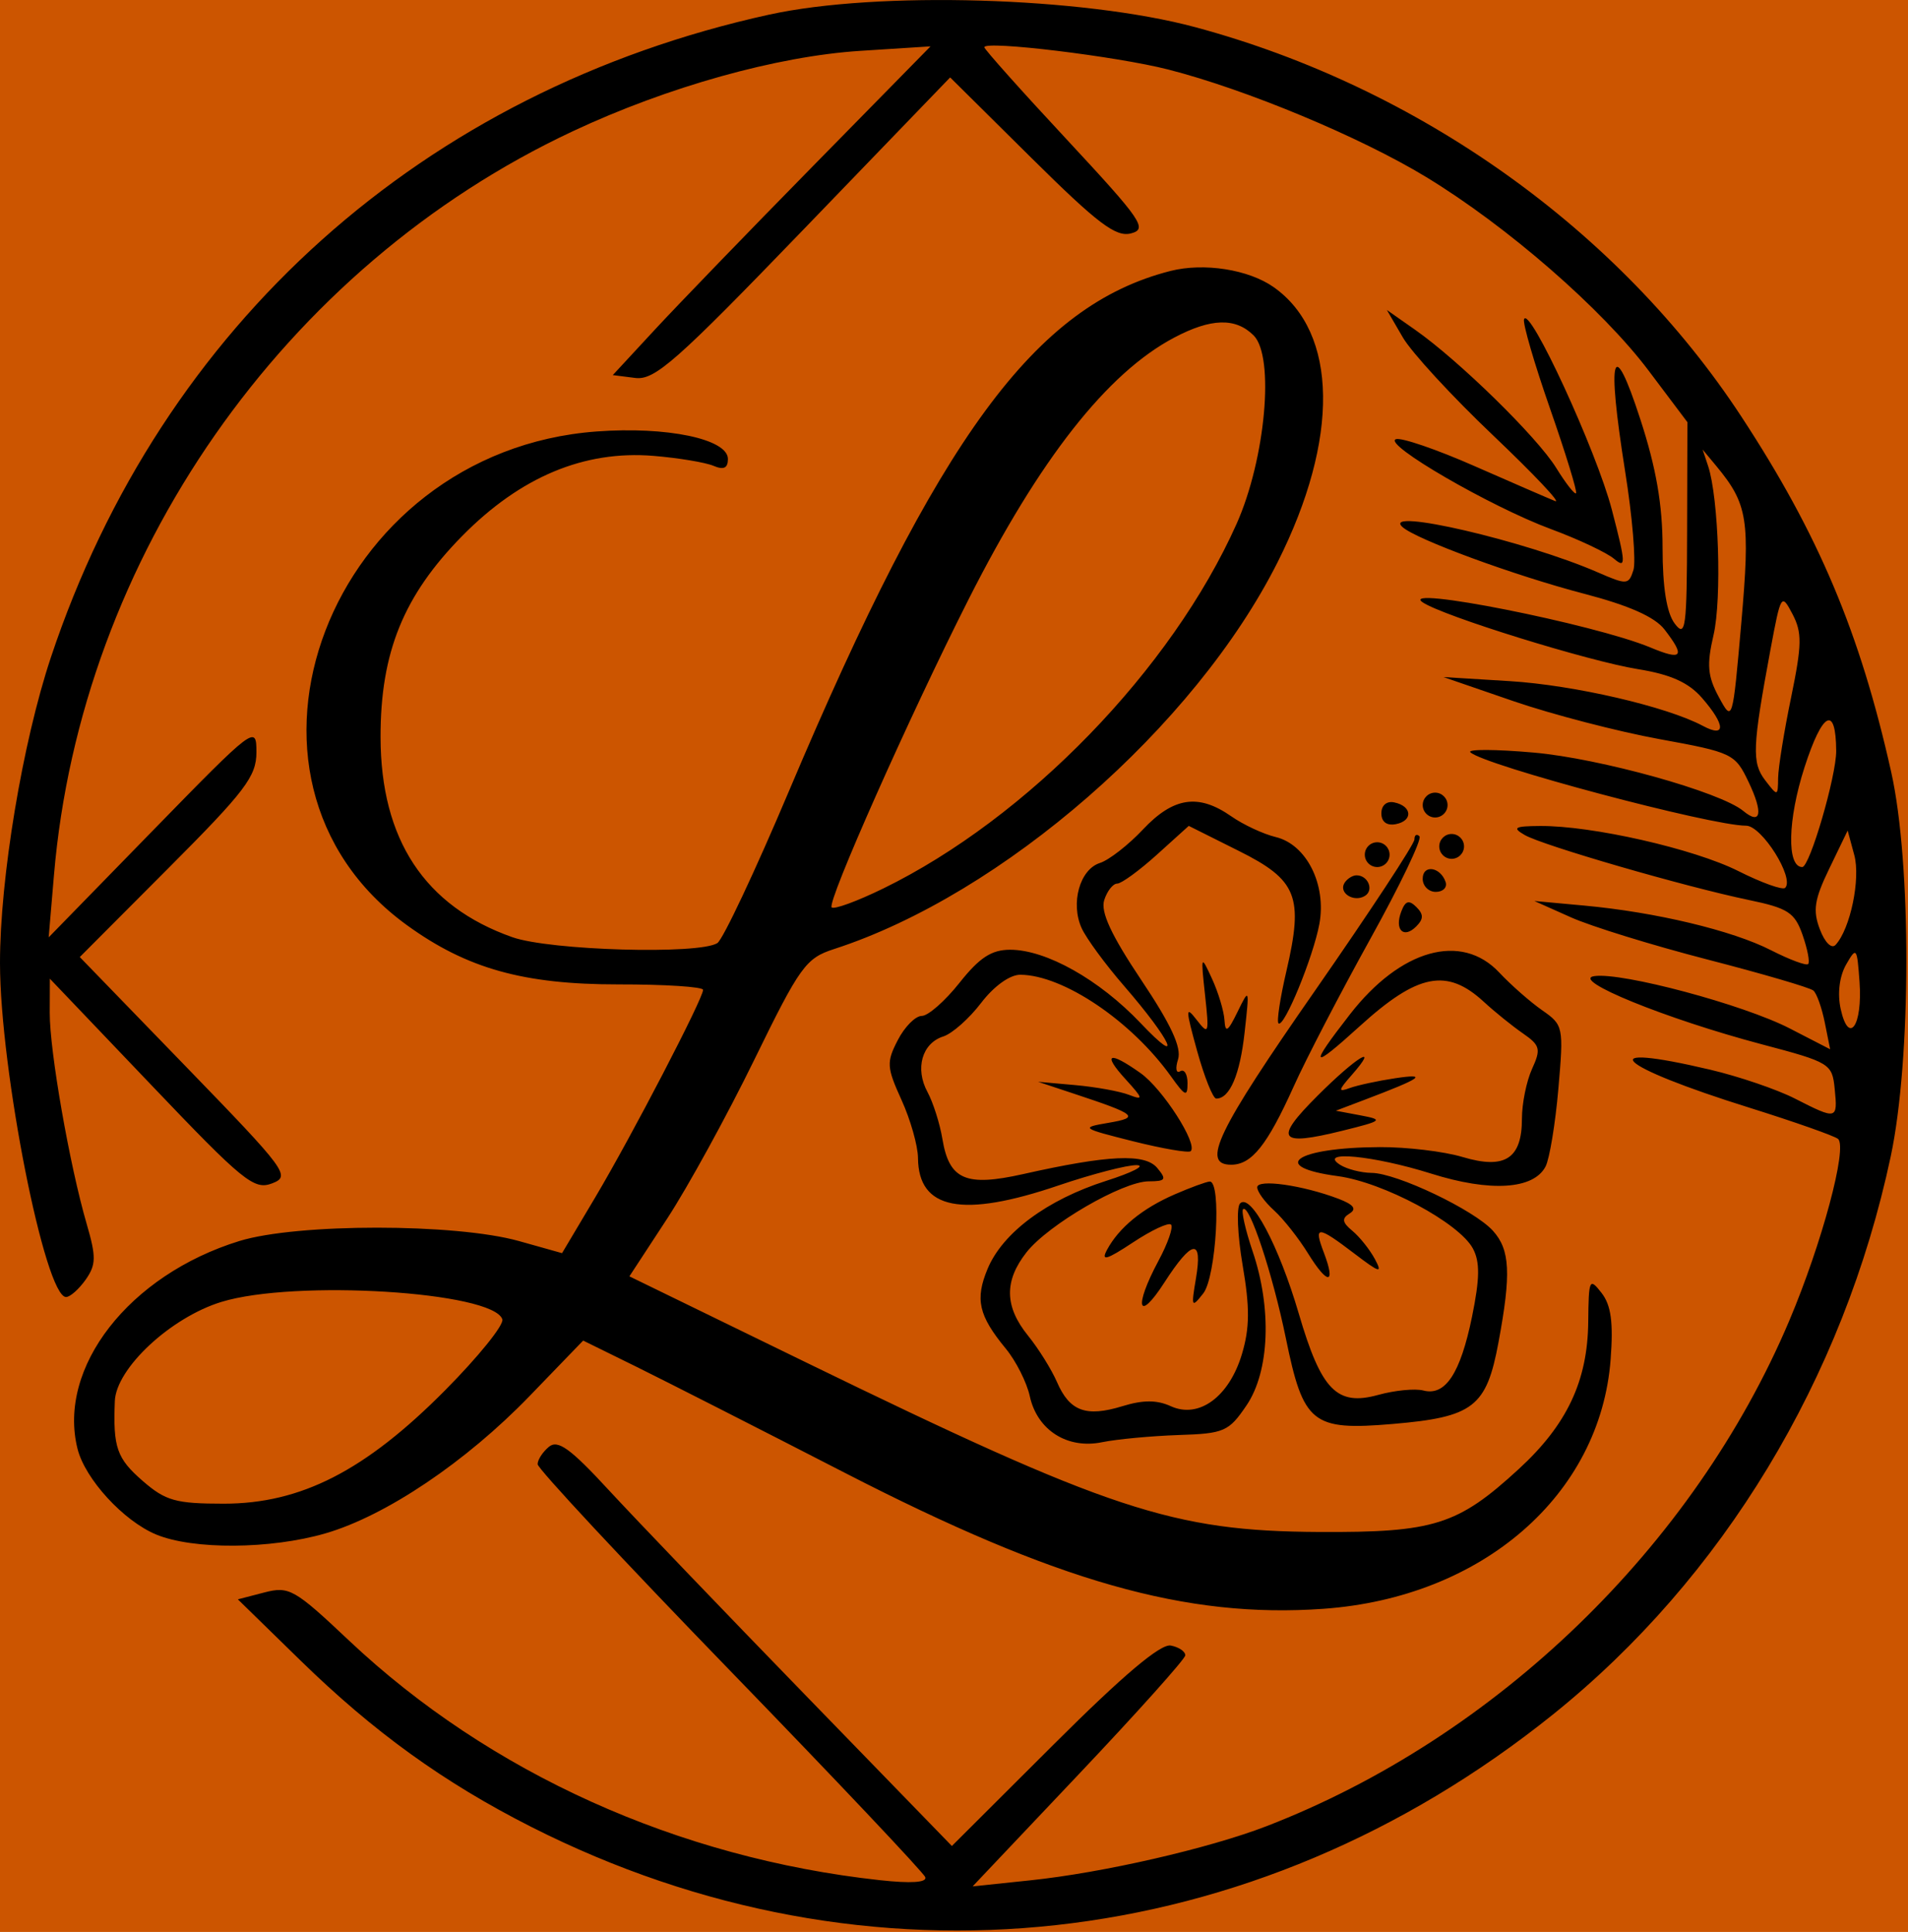 <?xml version="1.0" encoding="UTF-8" standalone="no"?><!DOCTYPE svg PUBLIC "-//W3C//DTD SVG 1.1//EN" "http://www.w3.org/Graphics/SVG/1.1/DTD/svg11.dtd"><svg width="100%" height="100%" viewBox="0 0 485 491" version="1.1" xmlns="http://www.w3.org/2000/svg" xmlns:xlink="http://www.w3.org/1999/xlink" xml:space="preserve" xmlns:serif="http://www.serif.com/" style="fill-rule:evenodd;clip-rule:evenodd;stroke-linejoin:round;stroke-miterlimit:2;"><rect width="100%" height="100%" fill="#CC5500"/><path fill="#000000" d="M195.537,3.71c-87.892,19.316 -154.409,78.828 -182.594,163.338c-7.215,21.631 -12.958,56.16 -12.943,77.746c0.03,27.163 11.439,84.841 16.791,84.841c1.037,0 3.277,-1.999 4.991,-4.419c2.661,-3.803 2.691,-5.787 0.241,-14.19c-4.344,-14.927 -9.41,-43.879 -9.38,-53.604l0.03,-8.689l25.735,26.968c23.405,24.562 26.171,26.802 30.741,25.058c4.81,-1.834 3.833,-3.157 -21.917,-29.718l-26.952,-27.809l22.443,-22.503c19.602,-19.647 22.458,-23.39 22.458,-29.553c0,-6.945 -0.421,-6.644 -26.411,19.993l-26.396,27.058l1.338,-15.769c6.84,-80.782 58.4,-154.695 131.921,-189.118c24.081,-11.289 51.906,-19.061 73.026,-20.414l17.873,-1.142l-29.673,30.214c-16.325,16.61 -34.499,35.416 -40.391,41.774l-10.703,11.56l5.697,0.722c4.976,0.631 10.357,-4.119 42.871,-37.821l37.189,-38.557l20.639,20.444c16.926,16.761 21.481,20.203 25.344,19.196c4.269,-1.127 2.766,-3.307 -16.295,-23.811c-11.56,-12.401 -21,-22.984 -21,-23.495c0,-1.774 33.642,2.3 46.78,5.667c19.797,5.066 48.719,17.106 65.525,27.313c20.549,12.477 44.78,33.552 56.581,49.245l9.831,13.063l-0.075,27.644c-0.06,24.758 -0.376,27.208 -3.142,23.555c-2.059,-2.721 -3.097,-9.185 -3.097,-19.331c0,-10.868 -1.623,-20.263 -5.682,-32.695c-7.035,-21.631 -8.553,-16.4 -3.848,13.228c1.864,11.665 2.811,22.999 2.12,25.194c-1.203,3.758 -1.654,3.788 -9.019,0.586c-18.384,-8.012 -55.138,-16.55 -49.711,-11.56c3.412,3.142 28.456,12.341 46.163,16.971c11.409,2.976 17.993,5.893 20.459,9.079c5.366,6.945 4.555,7.982 -3.578,4.585c-14.25,-5.938 -64.397,-15.889 -57.873,-11.469c5.096,3.457 42.105,14.942 54.672,16.971c8.328,1.338 12.882,3.382 16.295,7.291c6.043,6.93 6.148,10.297 0.225,7.125c-9.185,-4.9 -32.725,-10.357 -49.08,-11.364l-16.851,-1.037l17.873,6.148c9.816,3.367 26.486,7.696 37.024,9.621c18.58,3.382 19.256,3.713 22.683,10.913c3.758,7.862 3.157,11.079 -1.353,7.351c-5.817,-4.825 -36.453,-13.363 -53.259,-14.837c-9.726,-0.857 -16.971,-0.887 -16.114,-0.075c3.533,3.322 61.12,18.655 70.079,18.655c4.014,0 12.386,13.348 9.936,15.799c-0.631,0.631 -5.983,-1.293 -11.905,-4.269c-11.274,-5.667 -37.295,-11.575 -50.448,-11.454c-6.464,0.045 -7.08,0.421 -3.863,2.285c4.57,2.661 40.827,13.168 56.971,16.52c9.981,2.074 11.68,3.187 13.679,8.899c1.248,3.593 1.894,6.915 1.413,7.381c-0.466,0.481 -4.705,-1.097 -9.425,-3.502c-9.861,-5.036 -29.358,-9.696 -47.561,-11.364l-12.612,-1.157l9.29,4.149c5.096,2.285 20.714,7.11 34.679,10.718c13.98,3.608 26.111,7.155 26.952,7.892c0.857,0.722 2.15,4.389 2.901,8.117l1.368,6.81l-10.267,-5.291c-11.74,-6.058 -42.631,-14.326 -49.666,-13.303c-6.283,0.902 18.159,10.868 42.511,17.317c17.407,4.6 17.948,4.931 18.58,11.379c0.782,7.817 0.571,7.877 -10.132,2.42c-4.54,-2.315 -14.205,-5.607 -21.466,-7.321c-30.59,-7.215 -24.232,-1.022 9.921,9.651c11.56,3.623 21.706,7.2 22.533,7.937c2.435,2.21 -4.119,26.592 -12.401,46.178c-24.292,57.407 -74.499,105.931 -132.913,128.494c-14.716,5.667 -41.579,11.83 -60.053,13.754l-14.626,1.533l26.937,-28.456c14.822,-15.648 27.013,-29.252 27.103,-30.229c0.075,-0.992 -1.578,-2.12 -3.668,-2.525c-2.601,-0.496 -12.116,7.531 -29.733,25.104l-25.915,25.84l-37.4,-38.512c-20.579,-21.18 -42.977,-44.54 -49.786,-51.906c-9.786,-10.613 -12.973,-12.913 -15.243,-11.034c-1.578,1.308 -2.871,3.292 -2.871,4.419c0,1.127 22.007,24.728 48.899,52.447c26.877,27.719 49.215,51.349 49.636,52.507c0.496,1.368 -3.638,1.638 -11.56,0.767c-51.304,-5.607 -99.181,-27.223 -134.898,-60.88c-13.905,-13.123 -15.243,-13.875 -21.556,-12.236l-6.719,1.744l15.799,15.423c18.715,18.279 36.543,31.146 58.775,42.405c85.758,43.413 183.451,32.68 259.709,-28.561c43.187,-34.679 73.837,-85.307 85.863,-141.827c5.246,-24.668 5.306,-74.514 0.12,-97.708c-7.922,-35.416 -18.459,-60.399 -38.106,-90.358c-31.056,-47.366 -81.985,-83.668 -138.806,-98.941c-28.621,-7.696 -80.797,-9.23 -108.276,-3.187m101.977,65.149c-34.408,8.764 -58.896,42.15 -96.927,132.087c-8.628,20.414 -16.836,37.836 -18.249,38.738c-4.69,2.961 -42.496,1.879 -52.101,-1.503c-22.293,-7.862 -33.461,-24.818 -33.506,-50.838c-0.03,-21.556 5.847,-36.002 20.774,-51.154c14.792,-15.002 30.981,-21.781 48.599,-20.338c6.359,0.526 13.213,1.669 15.243,2.525c2.601,1.112 3.683,0.601 3.683,-1.729c0,-5.081 -15.528,-8.328 -33.431,-6.99c-67.885,5.036 -99.753,88.118 -48.133,125.488c15.212,11.018 29.643,15.047 53.694,15.032c11.86,-0.015 21.556,0.616 21.556,1.383c0,2.24 -18.114,37.084 -27.373,52.672l-8.478,14.25l-10.973,-3.082c-16.19,-4.525 -56.355,-4.525 -71.057,0c-28.02,8.643 -46.314,32.139 -41.128,52.823c1.939,7.681 11.65,18.279 19.948,21.751c9.365,3.908 29.117,3.788 43.097,-0.286c15.318,-4.449 35.671,-18.144 51.815,-34.844l13.664,-14.145l13.664,6.719c7.516,3.713 31.342,15.829 52.943,26.937c53.8,27.659 86.66,36.994 121.564,34.514c40.406,-2.871 70.41,-28.937 73.011,-63.435c0.707,-9.38 0.105,-13.739 -2.315,-16.851c-3.082,-3.953 -3.277,-3.517 -3.382,7.351c-0.15,15.047 -5.412,26.186 -17.708,37.46c-15.468,14.205 -21.496,16.099 -50.643,15.949c-37.295,-0.195 -53.244,-5.472 -130.794,-43.247l-44.585,-21.721l9.621,-14.701c5.291,-8.102 15.242,-26.246 22.127,-40.346c11.605,-23.751 13.093,-25.81 20.248,-28.125c42.871,-13.875 91.771,-56.536 112.801,-98.385c15.724,-31.282 15.348,-58.264 -0.992,-69.824c-6.374,-4.51 -17.753,-6.298 -26.276,-4.134m59.046,16.851c2.21,3.818 12.537,15.032 22.954,24.923c10.402,9.891 17.497,17.407 15.769,16.701c-1.729,-0.691 -10.973,-4.72 -20.549,-8.914c-9.56,-4.209 -18.519,-7.276 -19.902,-6.81c-3.517,1.172 24.111,17.197 39.399,22.849c6.945,2.57 14.16,5.968 16.054,7.561c3.067,2.586 3.006,1.233 -0.556,-12.432c-3.893,-14.987 -21.075,-52.221 -22.338,-48.433c-0.346,1.037 2.631,11.274 6.629,22.728c3.999,11.454 6.96,21.12 6.599,21.481c-0.361,0.361 -2.631,-2.54 -5.036,-6.434c-4.84,-7.847 -24.713,-27.283 -35.866,-35.115l-7.185,-5.036l4.029,6.93Zm-58.099,0.09c-17.046,9.004 -34.198,30.846 -52.281,66.562c-14.972,29.568 -36.047,76.979 -34.784,78.242c0.601,0.601 6.494,-1.563 13.108,-4.795c36.693,-17.933 73.281,-55.679 89.817,-92.658c7.366,-16.505 9.726,-42.526 4.344,-47.907c-4.585,-4.57 -10.823,-4.404 -20.203,0.556m135.724,32.635c2.691,8.132 3.518,33.732 1.383,42.932c-1.774,7.606 -1.518,10.477 1.338,15.769c3.487,6.434 3.502,6.419 5.712,-18.775c2.3,-26.276 1.669,-30.244 -6.344,-39.925l-3.487,-4.194l1.398,4.194Zm15.874,46.539c-4.63,24.923 -4.795,28.847 -1.368,33.326c3.187,4.149 3.232,4.134 3.292,-0.616c0.045,-2.661 1.518,-11.86 3.307,-20.474c2.751,-13.363 2.811,-16.445 0.346,-21.15c-2.811,-5.351 -2.961,-5.111 -5.577,8.914m8.628,30.034c-4.284,13.303 -4.555,25.344 -0.571,25.344c1.909,0 8.658,-23.104 8.628,-29.523c-0.075,-11.77 -3.487,-9.996 -8.057,4.179m-97.047,9.59c0,1.729 1.413,3.157 3.157,3.157c1.729,0 3.157,-1.428 3.157,-3.157c0,-1.729 -1.428,-3.157 -3.157,-3.157c-1.744,0 -3.157,1.428 -3.157,3.157m-71.087,6.178c-3.743,3.983 -8.689,7.817 -10.958,8.538c-5.126,1.623 -7.531,10.252 -4.645,16.58c1.188,2.601 6.028,9.2 10.763,14.656c12.146,14.025 15.318,21.165 4.209,9.455c-10.477,-11.034 -23.991,-18.64 -33.146,-18.64c-4.75,0 -7.802,1.999 -12.882,8.403c-3.668,4.63 -7.982,8.418 -9.59,8.418c-1.608,0 -4.344,2.751 -6.088,6.133c-2.916,5.622 -2.841,6.915 0.947,15.243c2.27,4.991 4.149,11.62 4.179,14.716c0.105,13.153 11.229,15.333 35.776,6.975c8.508,-2.886 17.422,-5.201 19.827,-5.141c2.39,0.075 -1.097,1.864 -7.787,3.999c-14.987,4.78 -26.276,13.153 -30.109,22.323c-3.247,7.772 -2.315,11.89 4.585,20.278c2.601,3.142 5.366,8.613 6.133,12.146c1.894,8.628 9.56,13.484 18.384,11.665c3.773,-0.767 12.477,-1.578 19.361,-1.819c11.68,-0.376 12.822,-0.872 17.347,-7.546c5.862,-8.658 6.479,-24.638 1.518,-39.219c-1.804,-5.351 -2.886,-10.132 -2.405,-10.628c1.563,-1.548 7.516,16.4 10.868,32.74c4.465,21.796 6.674,23.57 27.148,21.842c20.534,-1.744 23.856,-4.299 26.907,-20.714c3.262,-17.527 2.961,-23.555 -1.413,-28.396c-4.795,-5.291 -24.457,-14.671 -30.861,-14.701c-2.676,-0.03 -6.268,-0.962 -8.012,-2.074c-5.757,-3.728 8.583,-2.33 23.134,2.24c15.062,4.75 26.111,4.059 29.132,-1.804c1.007,-1.969 2.48,-10.853 3.247,-19.722c1.368,-15.739 1.278,-16.22 -4.104,-19.963c-3.021,-2.104 -7.952,-6.434 -10.928,-9.605c-9.621,-10.252 -25.073,-5.923 -37.941,10.628c-10.583,13.604 -9.981,14.341 2.48,3.021c14.746,-13.394 22.157,-14.852 31.537,-6.208c2.766,2.555 7.245,6.163 9.936,8.027c4.389,3.036 4.645,3.983 2.33,9.034c-1.413,3.097 -2.57,8.779 -2.57,12.642c0,10.162 -4.314,12.973 -15.062,9.756c-4.75,-1.428 -14.22,-2.555 -21.06,-2.525c-21.421,0.105 -28.471,4.991 -10.658,7.381c11.575,1.563 30.831,11.875 34.318,18.399c1.819,3.397 1.759,7.606 -0.225,17.332c-2.976,14.461 -6.779,20.218 -12.386,18.745c-2.089,-0.541 -7.23,-0.045 -11.424,1.112c-10.552,2.916 -14.506,-1.127 -20.233,-20.669c-5.081,-17.317 -12.206,-30.695 -14.912,-27.99c-0.962,0.962 -0.661,8.027 0.646,15.708c1.849,10.778 1.804,15.964 -0.18,22.593c-3.247,10.853 -10.928,16.49 -18.069,13.243c-3.548,-1.623 -7.08,-1.623 -12.341,0c-9.23,2.826 -13.394,1.278 -16.61,-6.163c-1.398,-3.202 -4.705,-8.508 -7.351,-11.77c-5.983,-7.396 -6.103,-13.905 -0.391,-21.18c5.547,-7.05 24.427,-18.008 31.056,-18.038c4.344,-0.015 4.63,-0.466 2.18,-3.397c-3.112,-3.743 -12.371,-3.322 -34.063,1.548c-14.611,3.277 -18.82,1.458 -20.549,-8.914c-0.646,-3.908 -2.36,-9.29 -3.788,-11.935c-3.232,-5.953 -1.398,-12.416 4.029,-14.13c2.255,-0.722 6.584,-4.555 9.605,-8.523c3.277,-4.284 7.321,-7.185 9.996,-7.155c10.943,0.105 28.23,11.785 38.257,25.825c3.638,5.096 4.209,5.336 4.209,1.729c0,-2.3 -0.842,-3.653 -1.864,-3.021c-1.037,0.631 -1.278,-0.737 -0.541,-3.036c0.932,-2.991 -1.789,-8.869 -9.395,-20.218c-7.606,-11.379 -10.327,-17.242 -9.38,-20.233c0.737,-2.315 2.225,-4.209 3.307,-4.209c1.067,0 5.607,-3.307 10.071,-7.336l8.117,-7.336l12.657,6.328c14.927,7.441 16.58,11.605 12.161,30.59c-1.593,6.825 -2.495,12.777 -2.014,13.258c1.368,1.353 8.839,-16.821 10.402,-25.269c1.834,-10.011 -3.277,-20.188 -11.094,-22.067c-3.172,-0.767 -8.268,-3.142 -11.334,-5.291c-8.328,-5.802 -14.641,-4.87 -22.398,3.337m60.579,-4.074c0,2.165 1.368,3.187 3.668,2.751c4.434,-0.857 4.164,-4.585 -0.406,-5.532c-1.909,-0.406 -3.262,0.752 -3.262,2.781m8.403,6.644c0,1.157 -11.349,18.414 -25.224,38.362c-24.968,35.851 -29.042,44.299 -21.361,44.299c5.216,0 9.155,-4.931 15.904,-19.902c3.097,-6.9 11.86,-23.751 19.436,-37.43c7.591,-13.679 13.228,-25.449 12.522,-26.141c-0.707,-0.707 -1.278,-0.331 -1.278,0.812m6.313,1.759c0,1.729 1.413,3.157 3.142,3.157c1.744,0 3.157,-1.428 3.157,-3.157c0,-1.729 -1.413,-3.157 -3.157,-3.157c-1.729,0 -3.142,1.428 -3.142,3.157m99.166,5.592c-3.818,7.877 -4.254,10.673 -2.42,15.483c1.278,3.367 2.976,5.051 3.999,3.953c3.743,-4.059 6.389,-16.776 4.75,-22.834l-1.684,-6.223l-4.645,9.621Zm-118.092,-3.487c0,1.729 1.413,3.142 3.157,3.142c1.729,0 3.142,-1.413 3.142,-3.142c0,-1.744 -1.413,-3.157 -3.142,-3.157c-1.744,0 -3.157,1.413 -3.157,3.157m14.716,6.118c0,1.834 1.503,3.337 3.322,3.337c1.834,0 2.961,-1.127 2.51,-2.495c-1.308,-3.893 -5.832,-4.54 -5.832,-0.842m-19.887,1.082c-1.548,2.525 2.405,5.006 5.201,3.277c2.36,-1.443 0.812,-5.231 -2.135,-5.231c-1.022,0 -2.405,0.887 -3.067,1.954m14.446,7.245c-1.789,4.645 0.586,7.005 3.788,3.803c1.909,-1.909 1.909,-3.082 0.045,-4.946c-1.879,-1.864 -2.796,-1.593 -3.833,1.142m113.056,13.514c-1.684,2.976 -2.225,7.336 -1.368,11.244c2.059,9.35 5.592,4.269 4.795,-6.87c-0.631,-8.794 -0.782,-8.989 -3.427,-4.374m-162.932,7.757c1.067,9.801 0.932,10.222 -2.104,6.313c-2.901,-3.758 -2.886,-2.886 0.09,7.877c1.849,6.644 4.029,12.086 4.855,12.086c3.442,0 6.028,-6.058 7.215,-16.866c1.248,-11.214 1.203,-11.349 -1.789,-5.201c-2.495,5.111 -3.127,5.502 -3.337,2.104c-0.15,-2.315 -1.578,-7.05 -3.172,-10.507c-2.826,-6.148 -2.871,-6.043 -1.759,4.194m-20.218,21.346c4.525,4.961 4.615,5.412 0.887,3.983c-2.3,-0.902 -8.463,-2.014 -13.664,-2.48l-9.455,-0.842l8.974,2.976c16.129,5.336 17.016,6.073 8.899,7.456c-7.14,1.218 -6.945,1.353 6.298,4.69c7.516,1.879 14.1,3.006 14.626,2.51c1.879,-1.804 -7.125,-15.844 -12.732,-19.827c-8.057,-5.727 -9.816,-5.021 -3.833,1.533m48.764,4.254c-11.139,11.124 -9.891,12.867 6.328,8.854c10.267,-2.54 10.568,-2.796 4.675,-3.908l-6.313,-1.188l7.366,-2.796c14.491,-5.487 16.265,-6.734 7.726,-5.457c-4.419,0.661 -9.621,1.789 -11.56,2.495c-3.006,1.097 -2.946,0.616 0.481,-3.277c7.366,-8.388 1.263,-4.69 -8.704,5.276m-36.242,25.013c-8.223,3.563 -14.19,8.448 -17.227,14.1c-1.593,2.976 -0.135,2.57 6.554,-1.849c4.72,-3.127 9.094,-5.186 9.726,-4.555c0.616,0.616 -0.812,4.765 -3.202,9.2c-6.328,11.815 -5.216,15.934 1.488,5.532c7.11,-11.018 9.786,-11.379 8.042,-1.067c-1.248,7.336 -1.112,7.606 1.864,3.803c3.292,-4.209 4.69,-28.576 1.623,-28.411c-0.872,0.045 -4.855,1.503 -8.869,3.247m20.955,-1.789c0,1.112 1.924,3.743 4.284,5.878c2.345,2.12 6.238,7.05 8.643,10.943c5.006,8.087 7.125,7.982 4.014,-0.21c-2.661,-6.96 -1.654,-6.93 7.742,0.225c6.494,4.946 7.23,5.156 5.231,1.413c-1.293,-2.405 -3.863,-5.637 -5.712,-7.17c-2.616,-2.165 -2.781,-3.157 -0.707,-4.434c1.864,-1.142 1.007,-2.255 -2.841,-3.728c-9.109,-3.457 -20.654,-5.096 -20.654,-2.916m-263.316,29.132c-12.882,3.953 -26.742,16.866 -27.073,25.209c-0.466,11.785 0.496,14.566 7.095,20.293c5.817,5.051 8.403,5.772 20.594,5.772c19.632,0 35.987,-8.373 56.265,-28.816c8.463,-8.538 15.017,-16.64 14.551,-18.038c-2.33,-7.035 -52.763,-10.162 -71.432,-4.419"/></svg>